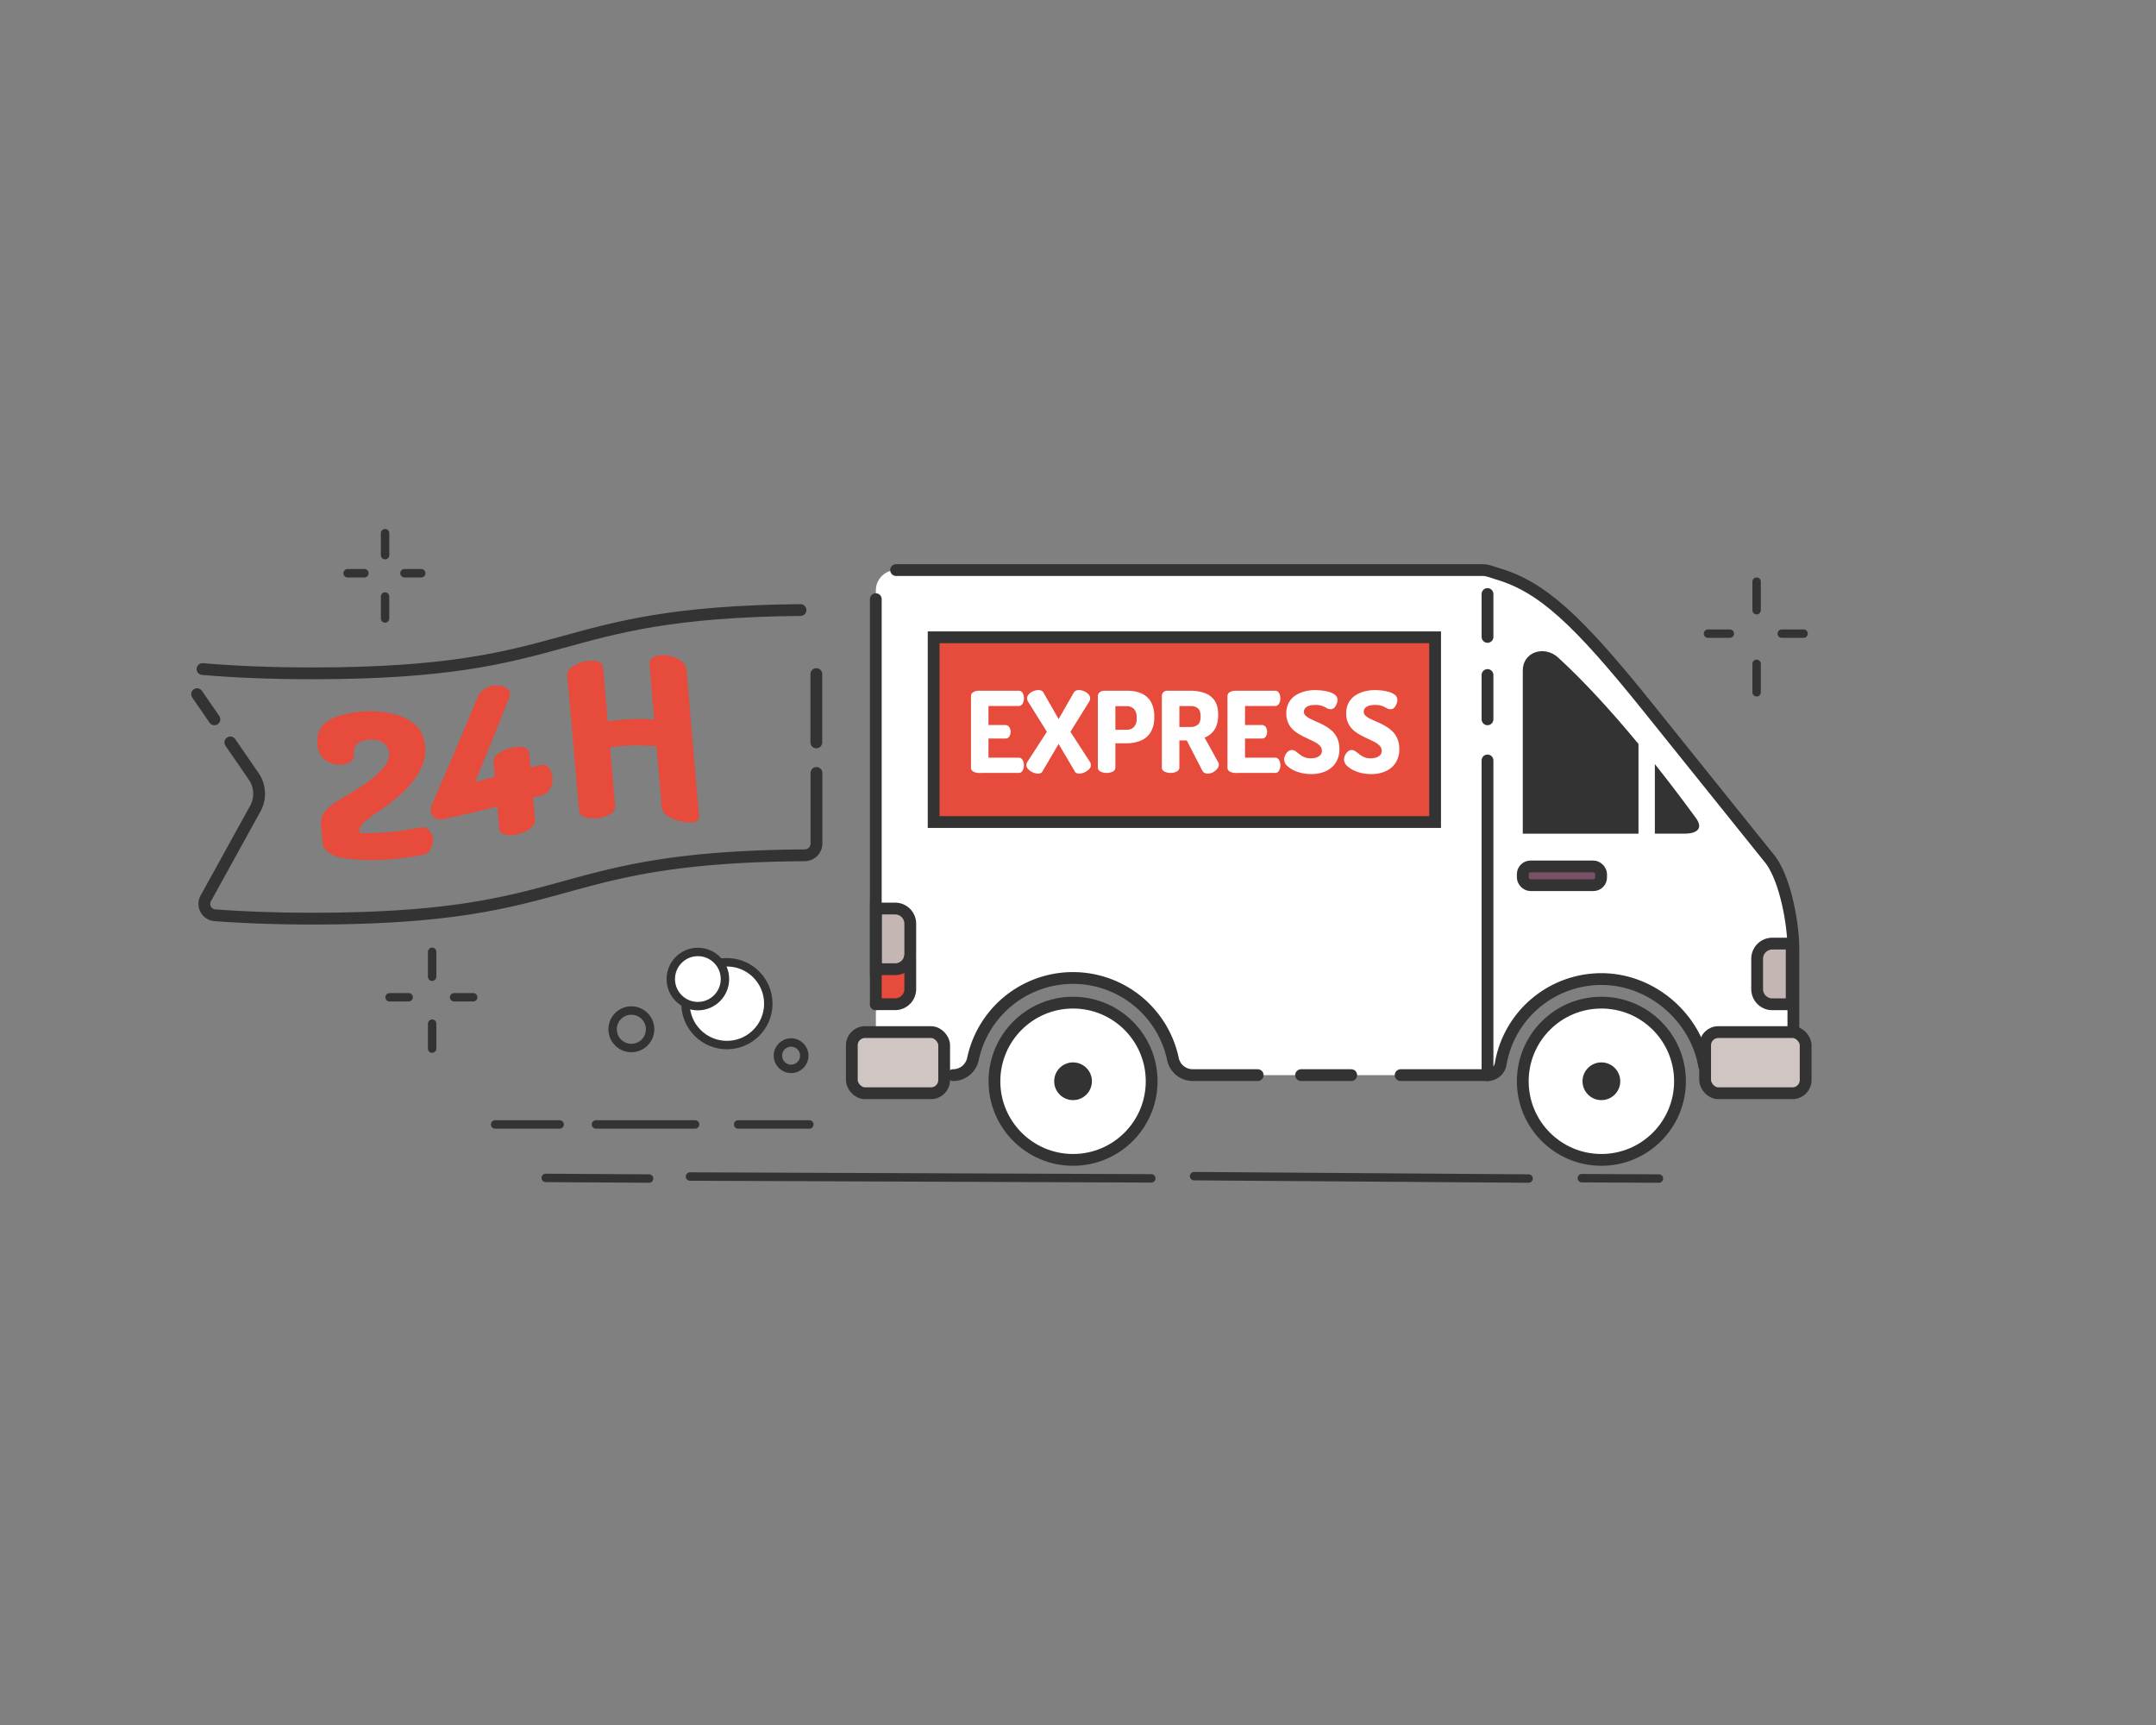 <svg xmlns="http://www.w3.org/2000/svg" viewBox="0 0 1280 1024"><rect x="0" y="0" width="1280" height="1024" fill="#808080" stroke="none"/><defs><style>.cls-1,.cls-9{fill:#fff;}.cls-2{fill:#cfc5c2;}.cls-3{fill:#c3b6b3;}.cls-4{fill:#e74b3c;}.cls-5{fill:#333;}.cls-6{fill:#785166;}.cls-7,.cls-8{fill:none;}.cls-7,.cls-8,.cls-9{stroke:#333;stroke-linecap:round;stroke-miterlimit:10;}.cls-7,.cls-9{stroke-width:5px;}.cls-8{stroke-width:7px;}</style></defs><title>8-Illustrations</title><g id="Capa_2" data-name="Capa 2"><path class="cls-1" d="M1064.71,563.2v67.11a7.91,7.91,0,0,1-7.9,7.91h-38.47a7.94,7.94,0,0,1-7.81-6.68,60.69,60.69,0,0,0-119.6,0,7.94,7.94,0,0,1-7.81,6.68h-175a12,12,0,0,1-11.77-9.61,60.69,60.69,0,0,0-118.72,0,12.05,12.05,0,0,1-11.77,9.61H532a12,12,0,0,1-12-12V350.44a12,12,0,0,1,12-12H880.36c3.1,0,5.91,1.36,8.88,2.23,26.62,7.84,47.93,28.12,88.4,78.34,24.27,30.12,73.73,91.75,73.73,91.75C1060,522.78,1064.71,548.36,1064.71,563.2Z"/><circle class="cls-1" cx="950.73" cy="641.86" r="46.67"/><circle class="cls-1" cx="637.06" cy="641.86" r="46.67"/><rect class="cls-2" x="505.72" y="612.68" width="54.82" height="36.29" rx="7.81"/><path class="cls-3" d="M1043.2,569.17v18a8.81,8.81,0,0,0,.06,1,9,9,0,0,0,9,8h11.45V560.15h-11.45A9,9,0,0,0,1043.2,569.17Z"/><path class="cls-4" d="M522.27,568.39l18.09-.26a8.81,8.81,0,0,1,.06,1v18a9,9,0,0,1-9,9H520"/><rect class="cls-2" x="1012.32" y="612.68" width="59.68" height="36.29" rx="7.81"/><path class="cls-5" d="M972.76,441.63c-16.39-19.81-32.65-37.49-47.63-51.23-8.21-7.53-21.07-3.51-21.07,7.64v96.87h68.7Z"/><path class="cls-5" d="M1006.84,485.58c-8-10.95-16.16-21.68-24.36-32v41.3h17.4C1007.57,494.91,1011.38,491.8,1006.84,485.58Z"/><rect class="cls-6" x="904.06" y="514.35" width="46.5" height="11.1" rx="4.57"/><rect class="cls-4" x="554.3" y="378.33" width="297.71" height="109.65"/><path class="cls-3" d="M540.42,548.35v18a8.81,8.81,0,0,1-.06,1,9,9,0,0,1-9,8H520V539.33H531.4A9,9,0,0,1,540.42,548.35Z"/><path class="cls-1" d="M581,458.84a6.31,6.31,0,0,1-3.1-.8,2.59,2.59,0,0,1-1.43-2.41V413.25a2.57,2.57,0,0,1,1.43-2.4,6.2,6.2,0,0,1,3.1-.8h23.77a2.51,2.51,0,0,1,2.4,1.43,6.58,6.58,0,0,1,.73,3,6.28,6.28,0,0,1-.8,3.24,2.54,2.54,0,0,1-2.33,1.36H586.85V430.4h10a2.64,2.64,0,0,1,2.34,1.24,5.13,5.13,0,0,1,.8,2.84,5.3,5.3,0,0,1-.74,2.63,2.54,2.54,0,0,1-2.4,1.3h-10v11.35h17.89a2.55,2.55,0,0,1,2.33,1.37,6.23,6.23,0,0,1,.8,3.24,6.54,6.54,0,0,1-.73,3,2.5,2.5,0,0,1-2.4,1.44Z"/><path class="cls-1" d="M616.28,459.24a7.91,7.91,0,0,1-3-.7,8.51,8.51,0,0,1-2.77-1.87,3.37,3.37,0,0,1-.53-4.44l11.55-17.82-11.08-17.76a3.86,3.86,0,0,1-.67-2.07,3.62,3.62,0,0,1,1.07-2.53,7.27,7.27,0,0,1,2.63-1.77,8.16,8.16,0,0,1,3-.63,4,4,0,0,1,1.9.4,2.88,2.88,0,0,1,1.24,1.33l8.88,15.49,8.87-15.49a3.27,3.27,0,0,1,1.3-1.33,3.9,3.9,0,0,1,1.84-.4,8.16,8.16,0,0,1,3,.63,7.27,7.27,0,0,1,2.63,1.77,3.62,3.62,0,0,1,1.07,2.53,3.86,3.86,0,0,1-.67,2.07L635.5,434.41l11.55,17.82a3.37,3.37,0,0,1-.53,4.44,8.59,8.59,0,0,1-2.74,1.87,7.78,7.78,0,0,1-3.07.7,3.92,3.92,0,0,1-1.47-.27,2,2,0,0,1-1-.8l-9.74-16.55-9.75,16.55a2,2,0,0,1-1,.8A3.89,3.89,0,0,1,616.28,459.24Z"/><path class="cls-1" d="M657,458.84a8.07,8.07,0,0,1-3.58-.8,2.57,2.57,0,0,1-1.63-2.41V413.18a2.82,2.82,0,0,1,1.07-2.2,4.1,4.1,0,0,1,2.8-.93h13.82a20.4,20.4,0,0,1,8,1.5,12.1,12.1,0,0,1,5.68,4.87,16.84,16.84,0,0,1,2.1,9v.33a16.62,16.62,0,0,1-2.17,9,12.47,12.47,0,0,1-5.91,4.94,21.63,21.63,0,0,1-8.34,1.54H662.2v14.41a2.57,2.57,0,0,1-1.63,2.41A8.09,8.09,0,0,1,657,458.84Zm5.2-25.63h6.61a5.86,5.86,0,0,0,4.4-1.64,7,7,0,0,0,1.61-5v-.73a7,7,0,0,0-1.61-5,5.86,5.86,0,0,0-4.4-1.64H662.2Z"/><path class="cls-1" d="M717.06,459.24a4.34,4.34,0,0,1-1.9-.44,3.12,3.12,0,0,1-1.43-1.5l-9.15-17.75h-4.4v16.08a2.58,2.58,0,0,1-1.64,2.41,8.37,8.37,0,0,1-7.14,0,2.57,2.57,0,0,1-1.63-2.41V413.18a3.11,3.11,0,0,1,.86-2.2,3.05,3.05,0,0,1,2.34-.93h13.82a24.8,24.8,0,0,1,8.3,1.3,11.89,11.89,0,0,1,5.91,4.4q2.21,3.11,2.2,8.58a18,18,0,0,1-1,6.44,11.89,11.89,0,0,1-2.87,4.44,12.93,12.93,0,0,1-4.17,2.67l8.14,14.75a1.63,1.63,0,0,1,.27.6,3.38,3.38,0,0,1,.06.6,4.08,4.08,0,0,1-1,2.54,7.92,7.92,0,0,1-2.5,2.07A6.43,6.43,0,0,1,717.06,459.24Zm-16.88-27.7h6.61a6.58,6.58,0,0,0,4.4-1.37q1.6-1.37,1.6-4.84t-1.6-4.87a6.68,6.68,0,0,0-4.4-1.34h-6.61Z"/><path class="cls-1" d="M733.28,458.84a6.28,6.28,0,0,1-3.1-.8,2.6,2.6,0,0,1-1.44-2.41V413.25a2.58,2.58,0,0,1,1.44-2.4,6.18,6.18,0,0,1,3.1-.8H757a2.51,2.51,0,0,1,2.41,1.43,6.58,6.58,0,0,1,.73,3,6.38,6.38,0,0,1-.8,3.24,2.55,2.55,0,0,1-2.34,1.36H739.16V430.4h10a2.61,2.61,0,0,1,2.33,1.24,5,5,0,0,1,.8,2.84,5.29,5.29,0,0,1-.73,2.63,2.54,2.54,0,0,1-2.4,1.3h-10v11.35H757a2.56,2.56,0,0,1,2.34,1.37,6.33,6.33,0,0,1,.8,3.24,6.54,6.54,0,0,1-.73,3,2.5,2.5,0,0,1-2.41,1.44Z"/><path class="cls-1" d="M778.47,459.5a24.55,24.55,0,0,1-8-1.26,17.23,17.23,0,0,1-5.88-3.24,5.64,5.64,0,0,1-2.2-4.17,5.86,5.86,0,0,1,.6-2.44,6.76,6.76,0,0,1,1.64-2.23,3.33,3.33,0,0,1,2.3-.94,3.8,3.8,0,0,1,2.24.74c.69.49,1.44,1.06,2.27,1.73a12.82,12.82,0,0,0,2.87,1.74,9.64,9.64,0,0,0,4,.73,10.82,10.82,0,0,0,3-.43,5.52,5.52,0,0,0,2.47-1.41,3.45,3.45,0,0,0,1-2.57,4.28,4.28,0,0,0-1.13-3,11.25,11.25,0,0,0-3-2.23q-1.91-1-4.14-2c-1.49-.69-3-1.44-4.5-2.27a21.93,21.93,0,0,1-4.18-2.93,12.84,12.84,0,0,1-3-4.11,13.27,13.27,0,0,1-1.14-5.74,12.9,12.9,0,0,1,1.47-6.37,12.06,12.06,0,0,1,3.94-4.27,18,18,0,0,1,5.51-2.41,25.12,25.12,0,0,1,6.17-.76c.89,0,2.07.06,3.54.2a25.92,25.92,0,0,1,4.44.8,10.8,10.8,0,0,1,3.77,1.77,3.69,3.69,0,0,1,1.53,3.1,7.1,7.1,0,0,1-.43,2.17,6.48,6.48,0,0,1-1.34,2.3,3,3,0,0,1-2.37,1,4.2,4.2,0,0,1-2.23-.63,18.08,18.08,0,0,0-2.6-1.27,11.93,11.93,0,0,0-4.31-.63,11.21,11.21,0,0,0-3.84.56,4.72,4.72,0,0,0-2.17,1.47,3.27,3.27,0,0,0-.66,2,3.18,3.18,0,0,0,1.13,2.44,12.36,12.36,0,0,0,3,1.93c1.27.6,2.64,1.23,4.14,1.87a45.2,45.2,0,0,1,4.5,2.27,22.13,22.13,0,0,1,4.17,3.1,13.4,13.4,0,0,1,3,4.41,15.41,15.41,0,0,1,1.13,6.21A14.53,14.53,0,0,1,793,452.8a13.7,13.7,0,0,1-5.91,5A20.48,20.48,0,0,1,778.47,459.5Z"/><path class="cls-1" d="M814,459.5a24.55,24.55,0,0,1-8-1.26,17.18,17.18,0,0,1-5.87-3.24,5.61,5.61,0,0,1-2.2-4.17,5.86,5.86,0,0,1,.6-2.44,6.73,6.73,0,0,1,1.63-2.23,3.34,3.34,0,0,1,2.31-.94,3.78,3.78,0,0,1,2.23.74c.69.49,1.45,1.06,2.27,1.73a12.82,12.82,0,0,0,2.87,1.74,9.64,9.64,0,0,0,4,.73,10.84,10.84,0,0,0,3-.43,5.63,5.63,0,0,0,2.47-1.41,3.48,3.48,0,0,0,1-2.57,4.25,4.25,0,0,0-1.14-3,11.25,11.25,0,0,0-3-2.23q-1.89-1-4.13-2c-1.5-.69-3-1.44-4.51-2.27a22.18,22.18,0,0,1-4.17-2.93,12.87,12.87,0,0,1-3-4.11,13.42,13.42,0,0,1-1.13-5.74,12.9,12.9,0,0,1,1.47-6.37,12,12,0,0,1,3.93-4.27,18.1,18.1,0,0,1,5.51-2.41,25.14,25.14,0,0,1,6.18-.76c.88,0,2.06.06,3.53.2a25.92,25.92,0,0,1,4.44.8,10.71,10.71,0,0,1,3.77,1.77,3.7,3.7,0,0,1,1.54,3.1,7.16,7.16,0,0,1-.44,2.17,6.45,6.45,0,0,1-1.33,2.3,3,3,0,0,1-2.37,1,4.24,4.24,0,0,1-2.24-.63,18.08,18.08,0,0,0-2.6-1.27,11.87,11.87,0,0,0-4.3-.63,11.21,11.21,0,0,0-3.84.56,4.67,4.67,0,0,0-2.17,1.47,3.2,3.2,0,0,0,.47,4.41,12.1,12.1,0,0,0,3,1.93c1.27.6,2.65,1.23,4.14,1.87a45.2,45.2,0,0,1,4.5,2.27,21.88,21.88,0,0,1,4.18,3.1,13.23,13.23,0,0,1,3,4.41,15.41,15.41,0,0,1,1.14,6.21,14.54,14.54,0,0,1-2.17,8.11,13.7,13.7,0,0,1-5.91,5A20.48,20.48,0,0,1,814,459.5Z"/><path class="cls-4" d="M201.68,509a17.53,17.53,0,0,1-6.45-3c-2.31-1.62-3.54-3.36-3.69-5.06-.37-4.5-.56-6.81-.94-11.46a10.5,10.5,0,0,1,2.5-8,31.25,31.25,0,0,1,7.65-6.21q4.78-2.93,10.17-6.16a100.79,100.79,0,0,0,10-6.95,41.37,41.37,0,0,0,7.53-7.49,11.06,11.06,0,0,0,2.56-7.7,8.48,8.48,0,0,0-4.95-6.89,13.62,13.62,0,0,0-6.27-1,13.24,13.24,0,0,0-7.13,2c-2,1.3-2.83,3.57-2.56,6.91.14,1.8-.75,3.37-2.69,4.63s-4.69,1.69-8.26,1.1a13.79,13.79,0,0,1-7.23-3.53c-2-1.85-3.15-4.74-3.46-8.55-.39-4.94.81-8.64,3.59-11.39s6.54-4.6,11.25-5.88a62.64,62.64,0,0,1,14.95-2.1,58,58,0,0,1,15.61,1.63,28.83,28.83,0,0,1,12.7,6.44c3.41,3.09,5.34,7.3,5.8,12.69a24.32,24.32,0,0,1-2.09,12.33,42.46,42.46,0,0,1-7.09,10.79,74,74,0,0,1-9.63,9.05q-5.18,4-9.81,7.15a70,70,0,0,0-7.56,5.69c-2,1.75-2.86,3.51-2.71,5.37,0,.43.06.65.09,1.08,12.2.48,24.37-1.05,36.33-3.35a5.21,5.21,0,0,1,4.73,1.54,8,8,0,0,1,2.4,5.28,10.06,10.06,0,0,1-1.43,6.12,6.35,6.35,0,0,1-4.32,3.33C235,510.51,218.16,511.9,201.68,509Z"/><path class="cls-4" d="M307.5,495.22a17.18,17.18,0,0,1-7.4.31c-2.31-.44-3.54-1.66-3.71-3.64-.45-5.25-.67-7.87-1.12-13.08-10.6,2.65-21.15,5.12-31.84,7.38a7.2,7.2,0,0,1-5.21-.66,5.24,5.24,0,0,1-2.46-4.41,6.54,6.54,0,0,1,.13-1.74,10.13,10.13,0,0,1,.66-2.1q13.67-31.2,26.68-62.67a11.34,11.34,0,0,1,3.53-4.88,13.69,13.69,0,0,1,4.83-2.47,12.56,12.56,0,0,1,4.4-.32,10.81,10.81,0,0,1,4.54,1.38,4.19,4.19,0,0,1,2.23,3.41,7,7,0,0,1-.48,2.55q-10,25-20.2,49.84c4.67-1.16,7-1.77,11.66-3-.29-3.42-.44-5.13-.74-8.56-.17-2,.8-3.79,2.94-5.27a22.37,22.37,0,0,1,7.13-3.25,18.44,18.44,0,0,1,7.36-.54q3.44.5,3.71,3.56c.3,3.43.45,5.15.76,8.59,2.33-.59,3.5-.89,5.83-1.46a4.61,4.61,0,0,1,5.14,1.58,10.57,10.57,0,0,1,2.17,5.73,11.46,11.46,0,0,1-1.51,6.61c-1.19,2.17-2.61,3.46-4.24,3.85-2.34.56-3.51.85-5.84,1.43.45,5.25.68,7.88,1.14,13.19.17,2-.81,3.78-2.95,5.33A20.44,20.44,0,0,1,307.5,495.22Z"/><path class="cls-4" d="M355,485.66a18.33,18.33,0,0,1-7.47-.55c-2.32-.69-3.57-2-3.75-4.08-2.31-26.58-4.69-53.15-7-79.73-.19-2.13.79-3.95,2.94-5.44a20.12,20.12,0,0,1,7.17-3.14,16.74,16.74,0,0,1,7.44-.11,4.33,4.33,0,0,1,3.76,4.08q1.35,15.78,2.74,31.55c10.95-1.45,16.46-1.86,27.6-1.1q-1.41-16.32-2.8-32.66a4.27,4.27,0,0,1,3-4.68,14.7,14.7,0,0,1,7.38-.75,19,19,0,0,1,7.68,2.84,7.52,7.52,0,0,1,3.89,5.74l7.38,86.6c.18,2.17-.84,3.4-3.08,3.8a18.82,18.82,0,0,1-7.45-.39,25.87,25.87,0,0,1-7.69-3.1c-2.4-1.46-3.68-3.2-3.86-5.34l-3.09-36.12c-11.15-1-16.66-.72-27.63.49q1.53,17.43,3,34.86c.18,2.09-.81,3.72-3,4.94A19.11,19.11,0,0,1,355,485.66Z"/></g><g id="line_art" data-name="line art"><line class="cls-7" x1="385.36" y1="699.61" x2="324" y2="699.24"/><line class="cls-7" x1="683.5" y1="699.5" x2="409.62" y2="698.41"/><line class="cls-7" x1="907.52" y1="699.61" x2="708.89" y2="698.19"/><line class="cls-7" x1="984.89" y1="699.61" x2="939.12" y2="699.4"/><path class="cls-8" d="M746.67,638.22H708.13a12,12,0,0,1-11.77-9.61,60.69,60.69,0,0,0-118.72,0,12.05,12.05,0,0,1-11.77,9.61"/><line class="cls-8" x1="802.21" y1="638.22" x2="772.44" y2="638.22"/><path class="cls-8" d="M1011.74,632.76c-4.9-28.6-31-51.56-61-51.56a60.68,60.68,0,0,0-59.8,50.34,7.94,7.94,0,0,1-7.81,6.68H831.56"/><path class="cls-8" d="M532,338.42H880.36c3.1,0,5.91,1.36,8.88,2.23,26.62,7.84,47.93,28.12,88.4,78.34,24.27,30.12,73.73,91.75,73.73,91.75,8.67,12,13.34,37.62,13.34,52.46v46.93"/><line class="cls-8" x1="519.95" y1="596.17" x2="519.95" y2="355.67"/><circle class="cls-8" cx="950.73" cy="641.86" r="46.67"/><circle class="cls-5" cx="950.73" cy="641.86" r="11.2"/><circle class="cls-8" cx="637.06" cy="641.86" r="46.67"/><circle class="cls-5" cx="637.06" cy="641.86" r="11.2"/><line class="cls-8" x1="883.12" y1="378.08" x2="883.12" y2="352.63"/><line class="cls-8" x1="883.12" y1="427" x2="883.12" y2="400.7"/><line class="cls-8" x1="883.12" y1="638.22" x2="883.12" y2="451.42"/><rect class="cls-8" x="505.72" y="612.68" width="54.82" height="36.29" rx="7.81"/><path class="cls-8" d="M540.42,548.35v18a8.81,8.81,0,0,1-.06,1,9,9,0,0,1-9,8H520V539.33H531.4A9,9,0,0,1,540.42,548.35Z"/><path class="cls-8" d="M1043.2,569.17v18a8.81,8.81,0,0,0,.06,1,9,9,0,0,0,9,8h11.45V560.15h-11.45A9,9,0,0,0,1043.2,569.17Z"/><path class="cls-8" d="M540.36,568.13a8.81,8.81,0,0,1,.06,1v18a9,9,0,0,1-9,9H520"/><rect class="cls-8" x="1012.32" y="612.68" width="59.68" height="36.29" rx="7.81"/><rect class="cls-8" x="904.06" y="514.35" width="46.5" height="11.1" rx="4.57"/><rect class="cls-8" x="554.3" y="378.33" width="297.71" height="109.65"/><line class="cls-8" x1="484.65" y1="440.73" x2="484.65" y2="400.15"/><path class="cls-8" d="M136.75,440.73l13.84,20.08a18.24,18.24,0,0,1,1,19.15l-29.44,53.36a6.78,6.78,0,0,0,5.43,10c16.87,1.24,35.91,2,58,2,159.94,0,137.53-36.53,292.15-37.59a7,7,0,0,0,7-7V458.84"/><line class="cls-8" x1="117" y1="412.07" x2="127.29" y2="427"/><path class="cls-8" d="M475.26,362.13c-152,1.43-130.64,37.58-289.75,37.58-25.3,0-46.64-.95-65.28-2.54"/><line class="cls-7" x1="1042.89" y1="345.31" x2="1042.89" y2="362.22"/><line class="cls-7" x1="1042.89" y1="394.06" x2="1042.89" y2="410.97"/><line class="cls-7" x1="1057.81" y1="376.15" x2="1070.74" y2="376.15"/><line class="cls-7" x1="1014.03" y1="376.15" x2="1026.97" y2="376.15"/><line class="cls-7" x1="256.55" y1="565" x2="256.55" y2="579.8"/><line class="cls-7" x1="256.55" y1="607.67" x2="256.55" y2="622.48"/><line class="cls-7" x1="269.61" y1="592" x2="280.93" y2="592"/><line class="cls-7" x1="231.29" y1="592" x2="242.61" y2="592"/><line class="cls-7" x1="228.62" y1="316.51" x2="228.62" y2="329.55"/><line class="cls-7" x1="228.62" y1="354.1" x2="228.62" y2="367.14"/><line class="cls-7" x1="240.13" y1="340.29" x2="250.1" y2="340.29"/><line class="cls-7" x1="206.38" y1="340.29" x2="216.35" y2="340.29"/><circle class="cls-9" cx="431.57" cy="595.8" r="24.57"/><circle class="cls-7" cx="469.67" cy="626.67" r="7.83"/><circle class="cls-7" cx="374.83" cy="611" r="11.13"/><circle class="cls-9" cx="414.32" cy="581.18" r="16.08"/><line class="cls-9" x1="332.27" y1="667.5" x2="293.95" y2="667.5"/><line class="cls-9" x1="412.69" y1="667.5" x2="353.82" y2="667.5"/><line class="cls-9" x1="480.5" y1="667.5" x2="438.22" y2="667.5"/></g></svg>